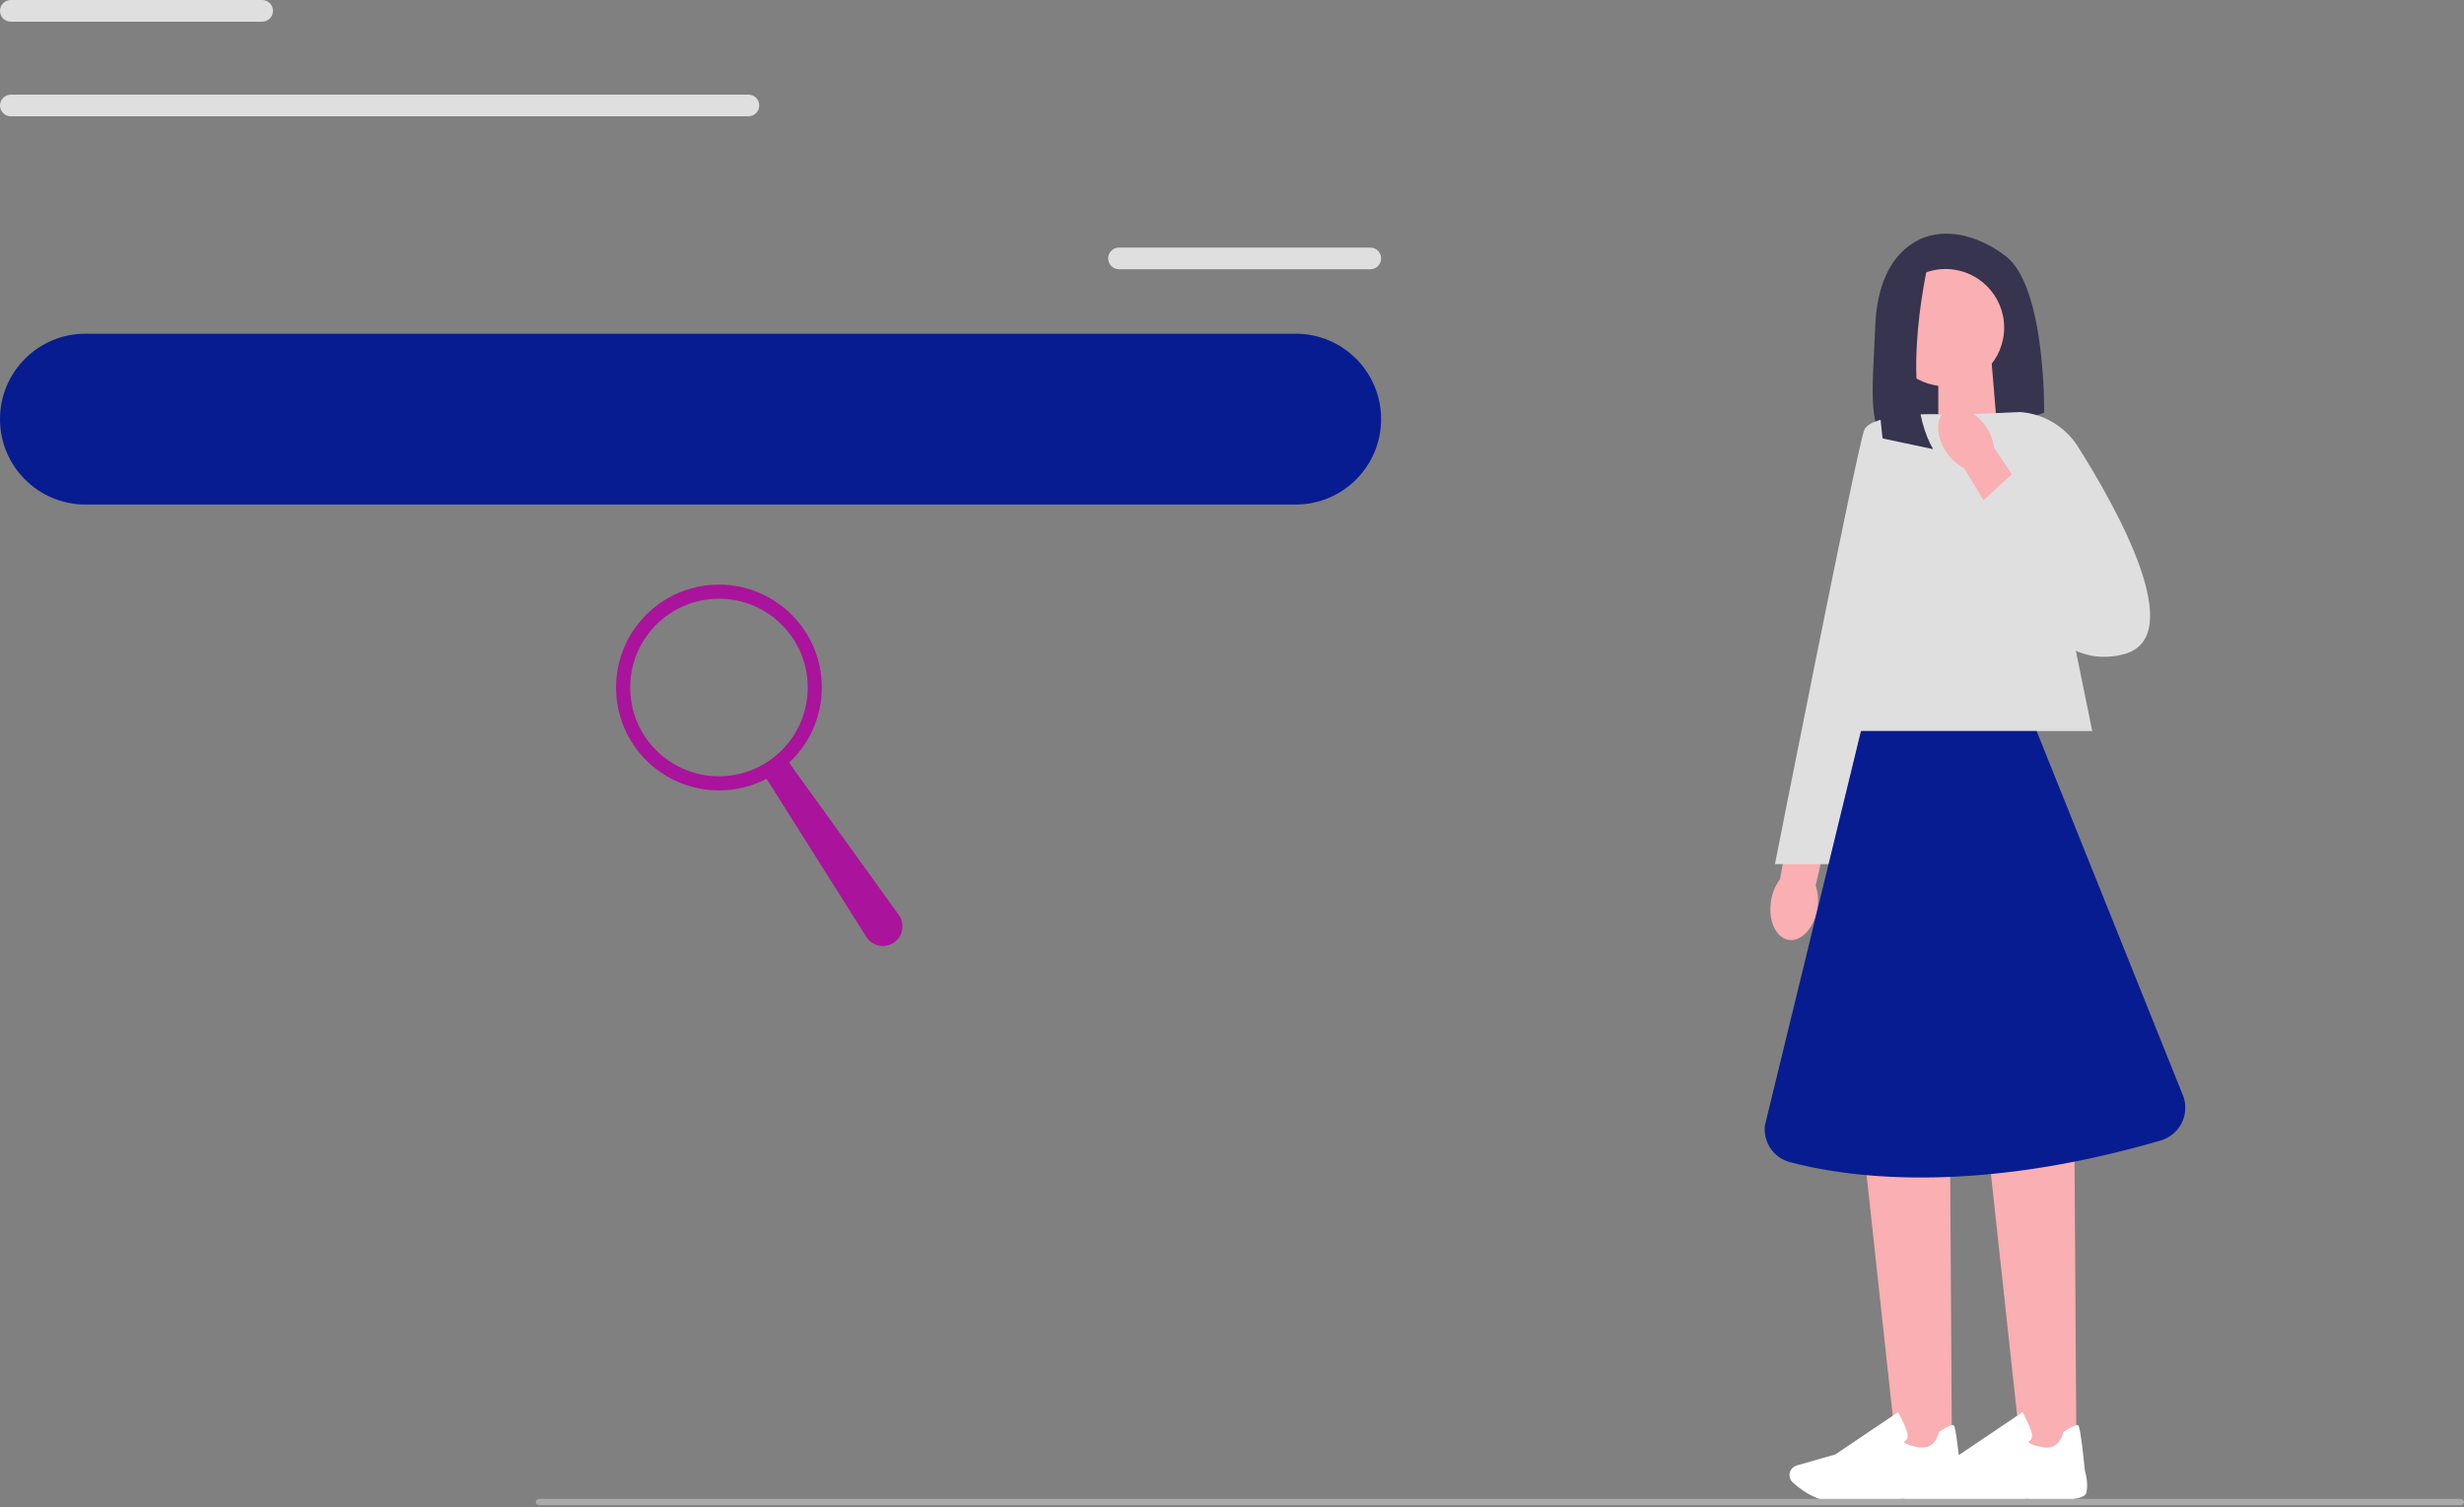 <?xml version="1.0" encoding="UTF-8" standalone="no"?>
<!DOCTYPE svg PUBLIC "-//W3C//DTD SVG 1.1//EN" "http://www.w3.org/Graphics/SVG/1.1/DTD/svg11.dtd">
<svg width="100%" height="100%" viewBox="0 0 935 572" version="1.1" xmlns="http://www.w3.org/2000/svg" xmlns:xlink="http://www.w3.org/1999/xlink" xml:space="preserve" xmlns:serif="http://www.serif.com/" style="fill-rule:evenodd;clip-rule:evenodd;stroke-linejoin:round;stroke-miterlimit:2;">
    <rect x="0" y="0" width="935" height="572" fill="#808080" stroke="none"/>
    <g>
        <path d="M733.52,89.21C733.52,89.21 712.94,91.53 711.61,123.4C710.5,149.96 708.24,164.76 719.05,170.3C722.91,172.28 727.45,172.45 731.58,171.1L775.68,156.6C775.68,156.6 776.34,108.8 761.07,97.18C745.8,85.56 733.52,89.21 733.52,89.21Z" style="fill:rgb(54,52,78);fill-rule:nonzero;"/>
        <path d="M757.83,162.46L735.51,169.8L735.51,137.67L755.76,137.67L757.83,162.46Z" style="fill:rgb(250,175,178);fill-rule:nonzero;"/>
        <path d="M689.6,344.84C688.39,352.2 683.48,357.48 678.64,356.63C673.79,355.78 670.85,349.12 672.06,341.76C672.5,338.81 673.67,336.02 675.46,333.63L680.99,302.51L696.04,305.66L688.99,336C689.92,338.87 690.13,341.9 689.6,344.84Z" style="fill:rgb(250,175,178);fill-rule:nonzero;"/>
        <path d="M740.7,551.77L719.8,551.77L707.67,440.07L739.99,440.07L740.7,551.77Z" style="fill:rgb(250,175,178);fill-rule:nonzero;"/>
        <path d="M699.44,569.72C697.24,569.72 695.28,569.67 693.81,569.53C688.26,569.02 682.96,564.92 680.3,562.53C679.11,561.46 678.72,559.74 679.34,558.26C679.79,557.2 680.68,556.41 681.79,556.09L696.46,551.9L720.22,535.87L720.49,536.35C720.59,536.53 722.92,540.73 723.7,543.57C724,544.65 723.92,545.55 723.47,546.25C723.16,546.73 722.72,547.01 722.37,547.17C722.8,547.62 724.15,548.53 728.3,549.19C734.37,550.15 735.63,543.87 735.69,543.61L735.73,543.4L735.91,543.28C738.79,541.42 740.57,540.58 741.18,540.76C741.56,540.87 742.2,541.07 743.92,558.17C744.09,558.71 745.3,562.64 744.48,566.41C743.59,570.51 725.7,569.1 722.12,568.77C722.02,568.78 708.63,569.73 699.45,569.73L699.44,569.73L699.44,569.72Z" style="fill:white;fill-rule:nonzero;"/>
        <path d="M787.93,551.77L767.02,551.77L754.9,440.07L787.21,440.07L787.93,551.77Z" style="fill:rgb(250,175,178);fill-rule:nonzero;"/>
        <path d="M746.67,569.72C744.47,569.72 742.51,569.67 741.04,569.53C735.49,569.02 730.19,564.92 727.53,562.53C726.34,561.46 725.95,559.74 726.57,558.26C727.02,557.2 727.91,556.41 729.02,556.09L743.69,551.9L767.45,535.87L767.72,536.35C767.82,536.53 770.15,540.73 770.93,543.57C771.23,544.65 771.15,545.55 770.7,546.25C770.39,546.73 769.95,547.01 769.6,547.17C770.03,547.62 771.38,548.53 775.53,549.19C781.6,550.15 782.86,543.87 782.92,543.61L782.96,543.4L783.14,543.28C786.03,541.42 787.8,540.58 788.41,540.76C788.79,540.87 789.43,541.07 791.15,558.17C791.32,558.71 792.53,562.64 791.71,566.41C790.82,570.51 772.93,569.1 769.35,568.77C769.25,568.78 755.86,569.73 746.68,569.73L746.67,569.73L746.67,569.72Z" style="fill:white;fill-rule:nonzero;"/>
        <path d="M793.94,277.42L692.37,277.42L728.88,157.26L769.38,157.26L793.94,277.42Z" style="fill:rgb(223,223,224);fill-rule:nonzero;"/>
        <path d="M735.27,157.27C735.27,157.27 710.04,156.61 707.39,163.25C704.74,169.89 673.53,327.9 673.53,327.9L694.11,327.9L735.27,157.28L735.27,157.27Z" style="fill:rgb(223,223,224);fill-rule:nonzero;"/>
        <path d="M738.27,146.56C750.553,146.56 760.51,136.603 760.51,124.32C760.51,112.037 750.553,102.08 738.27,102.08C725.987,102.08 716.03,112.037 716.03,124.32C716.03,136.603 725.987,146.56 738.27,146.56Z" style="fill:rgb(250,175,178);fill-rule:nonzero;"/>
        <path d="M732.19,97.51C732.19,97.51 719.95,147.21 733.56,170.44L714.391,166.37C714.391,166.37 706.961,111.98 721.901,102.09L732.19,97.51Z" style="fill:rgb(54,52,78);fill-rule:nonzero;"/>
        <path d="M772.83,277.42L706.17,277.42L669.7,427.11C669.03,433.43 673.04,439.33 679.18,440.98C699.19,446.34 747.21,453.93 819.88,432.78C826.87,430.75 830.84,423.37 828.65,416.42L772.83,277.42Z" style="fill:rgb(8,28,145);fill-rule:nonzero;"/>
        <path d="M745.88,157.26L766.61,156.35C775.59,157.03 783.71,161.91 788.52,169.52C803.17,192.68 830.58,241.49 806.11,248.18C773.85,256.99 758.22,207.94 758.22,207.94L745.88,157.26Z" style="fill:rgb(223,223,224);fill-rule:nonzero;"/>
        <path d="M738.77,171.8C734.51,165.68 734.36,158.47 738.42,155.7C742.49,152.93 749.24,155.66 753.5,161.78C755.24,164.2 756.34,167.02 756.72,169.98L774.43,196.16L761.44,204.39L745.36,177.71C742.69,176.3 740.43,174.27 738.77,171.8Z" style="fill:rgb(250,175,178);fill-rule:nonzero;"/>
        <path d="M749.25,192.97L763.88,179.51L792.81,206.44L765.91,224.83L749.25,192.97Z" style="fill:rgb(223,223,224);fill-rule:nonzero;"/>
        <path d="M32.41,126.63L491.67,126.63C509.57,126.63 524.08,141.14 524.08,159.04C524.08,176.94 509.57,191.45 491.67,191.45L32.41,191.45C14.51,191.45 0,176.94 0,159.04C0,141.14 14.51,126.63 32.41,126.63Z" style="fill:rgb(8,28,145);fill-rule:nonzero;"/>
        <path d="M203.31,569.95C203.31,570.61 203.84,571.14 204.5,571.14L933.79,571.14C934.45,571.14 934.98,570.61 934.98,569.95C934.98,569.29 934.45,568.76 933.79,568.76L204.5,568.76C203.84,568.76 203.31,569.29 203.31,569.95Z" style="fill:rgb(170,170,170);fill-rule:nonzero;"/>
        <path d="M424.62,93.95L519.97,93.95C522.25,93.95 524.09,95.79 524.09,98.06C524.09,100.33 522.25,102.17 519.97,102.17L424.62,102.17C422.34,102.17 420.5,100.33 420.5,98.06C420.5,95.79 422.34,93.95 424.62,93.95Z" style="fill:rgb(223,223,224);fill-rule:nonzero;"/>
        <path d="M4.12,0L99.47,0C101.75,0 103.59,1.84 103.59,4.11C103.59,6.38 101.75,8.22 99.47,8.22L4.12,8.22C1.84,8.23 0,6.39 0,4.11C0,1.84 1.84,0 4.12,0Z" style="fill:rgb(223,223,224);fill-rule:nonzero;"/>
        <path d="M4.12,35.91L283.99,35.91C286.27,35.91 288.11,37.75 288.11,40.03C288.11,42.3 286.27,44.14 283.99,44.14L4.12,44.14C1.84,44.14 0,42.3 0,40.03C0,37.76 1.84,35.91 4.12,35.91Z" style="fill:rgb(223,223,224);fill-rule:nonzero;"/>
        <path d="M233.77,260.88C233.77,282.44 251.25,299.92 272.81,299.92C279.34,299.92 285.49,298.32 290.89,295.49L328.72,355.49C331.04,359.16 335.99,360.08 339.47,357.48C342.72,355.05 343.42,350.47 341.05,347.17L299.44,289.42C307.07,282.29 311.85,272.14 311.85,260.88C311.85,239.32 294.37,221.84 272.81,221.84C251.25,221.84 233.77,239.32 233.77,260.88ZM239.13,260.88C239.13,242.28 254.21,227.19 272.82,227.19C291.43,227.19 306.51,242.27 306.51,260.88C306.51,279.48 291.43,294.57 272.82,294.57C254.22,294.57 239.13,279.49 239.13,260.88Z" style="fill:rgb(170,19,155);fill-rule:nonzero;"/>
    </g>
</svg>

